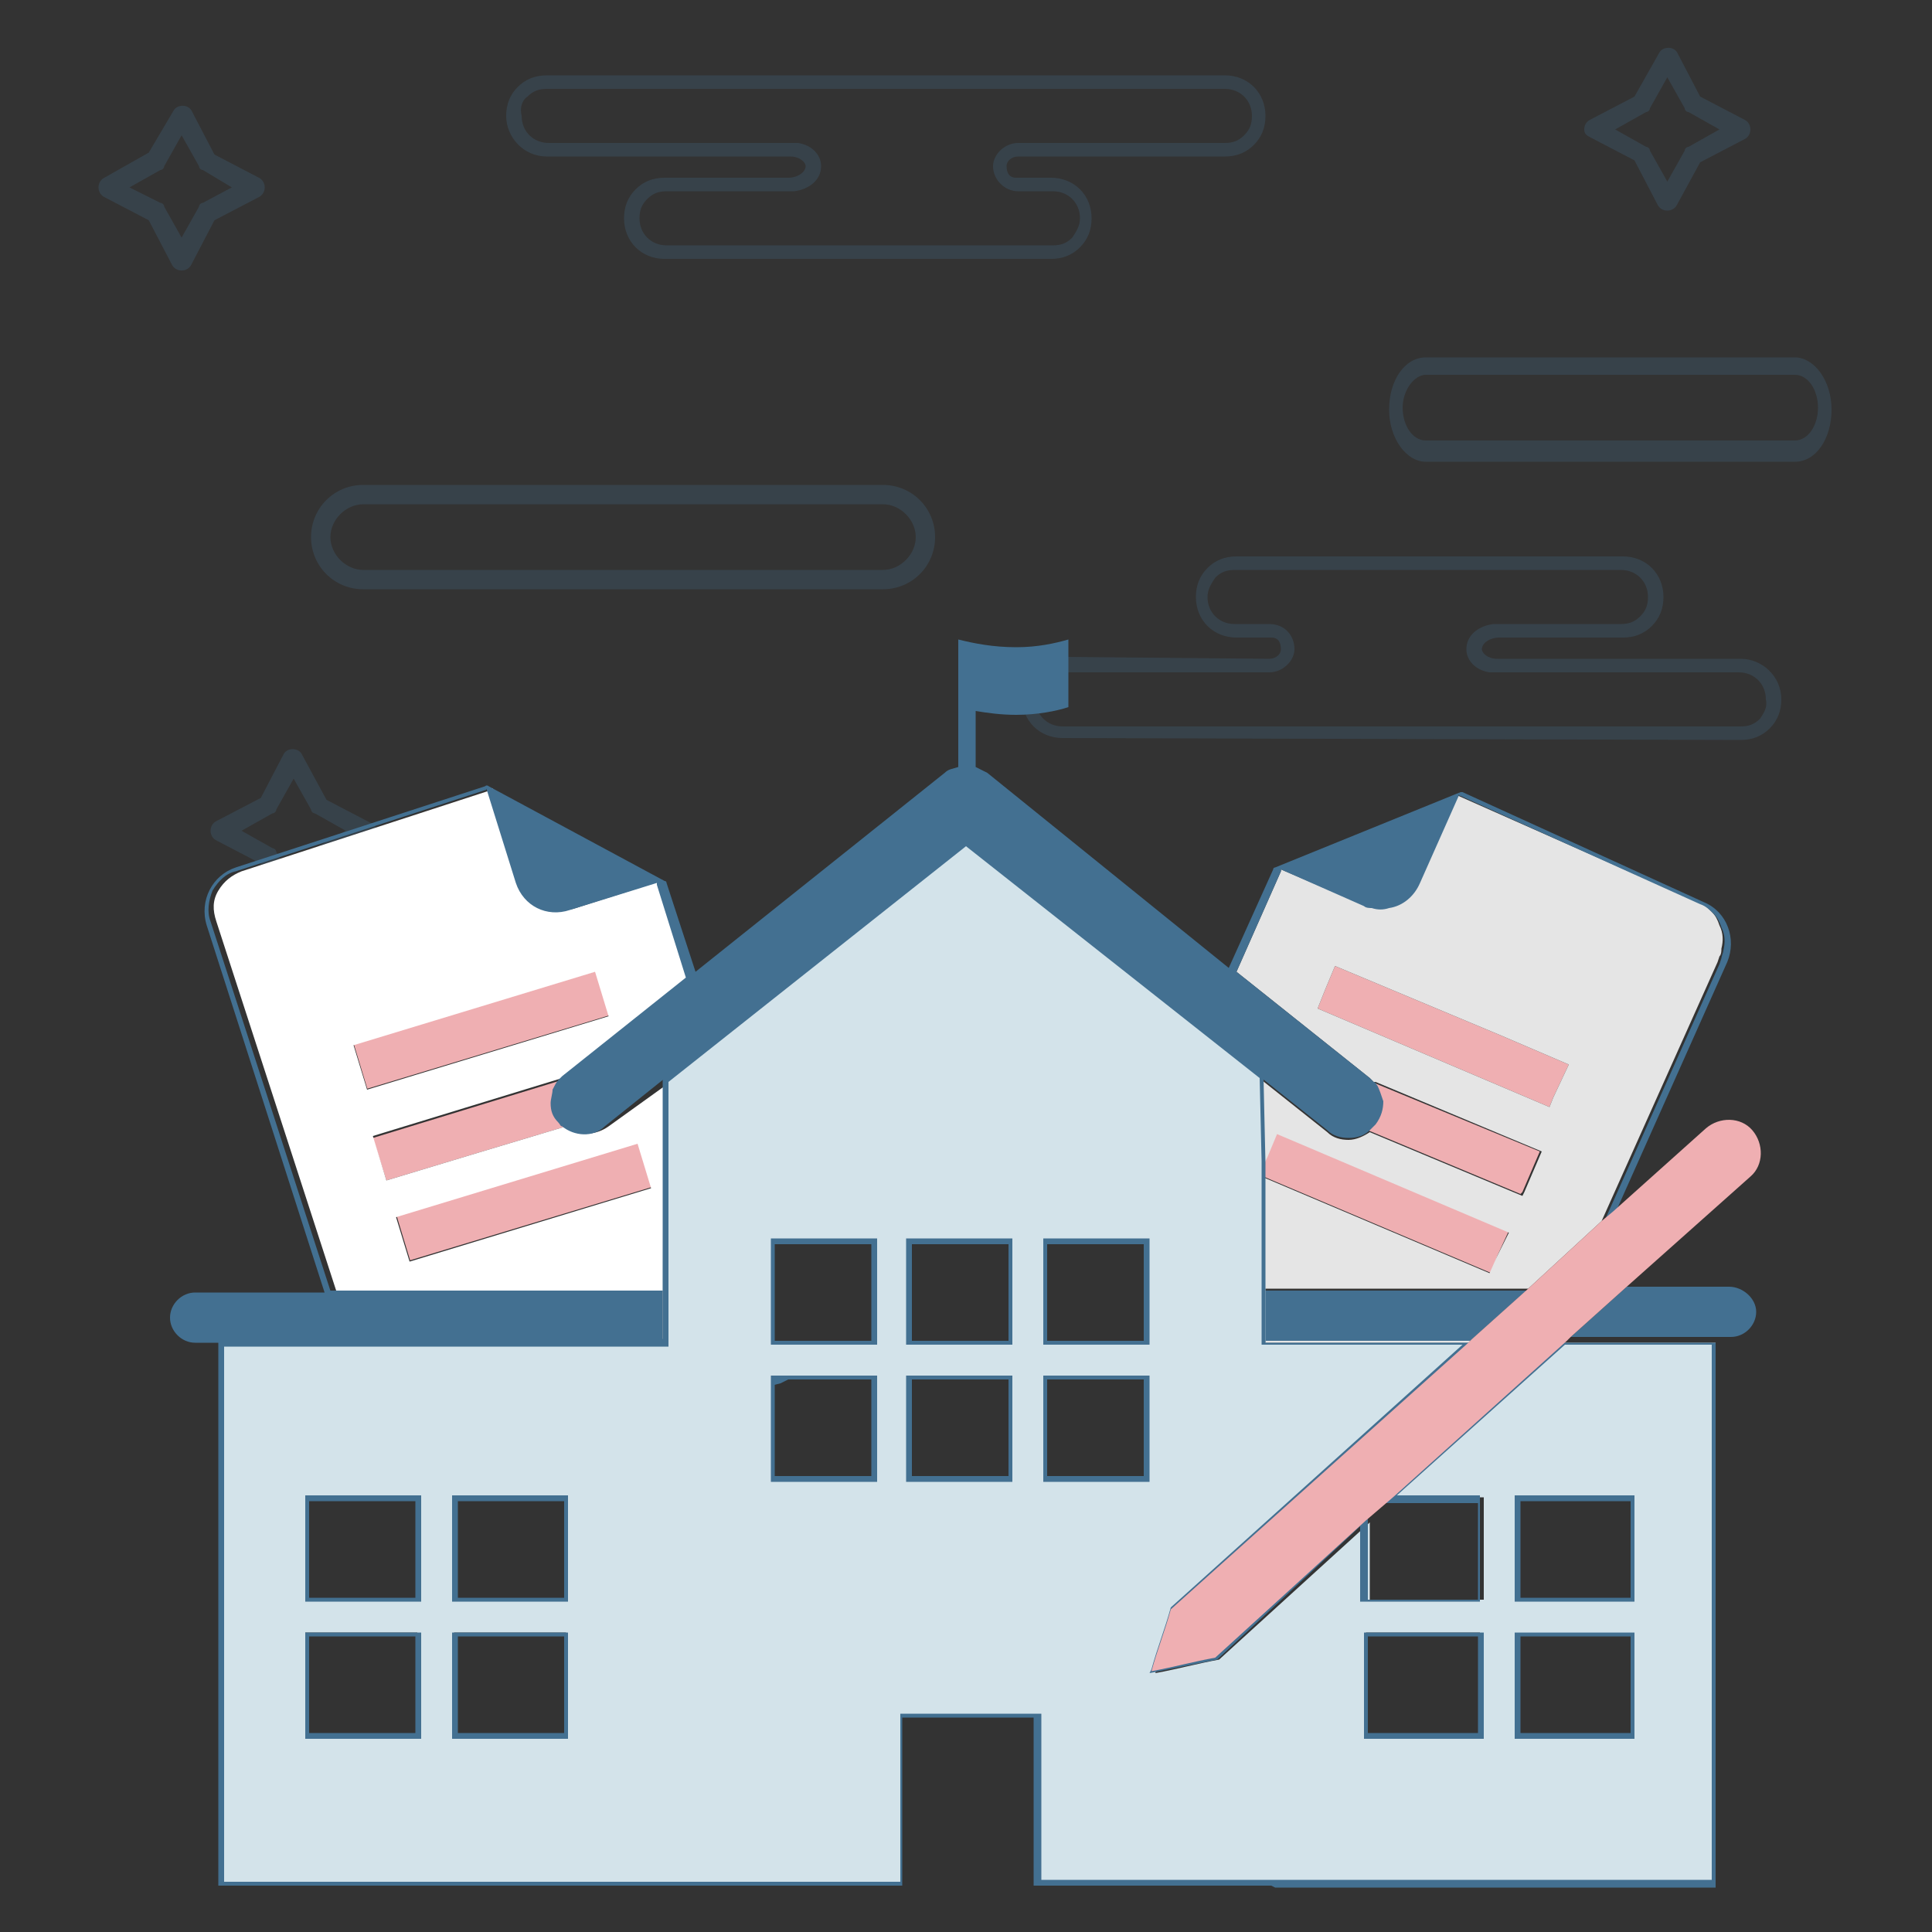 <?xml version="1.0" encoding="utf-8"?>
<!-- Generator: Adobe Illustrator 22.1.0, SVG Export Plug-In . SVG Version: 6.00 Build 0)  -->
<svg version="1.1" id="Layer_1" xmlns="http://www.w3.org/2000/svg" xmlns:xlink="http://www.w3.org/1999/xlink" x="0px" y="0px"
	 viewBox="0 0 100 100" enable-background="new 0 0 100 100" xml:space="preserve">
<rect x="0" y="0" width="100" height="100" fill="#333333" stroke="none"/>
<g>
	<g>
		<g id="background_28_" opacity="0.25">
			<g>
				<g>
					<g>
						<g>
							<g>
								<path fill="#437091" d="M45.7,25.1l-26.9,0c-1.5,0-2.7,1.2-2.7,2.7c0,1.5,1.2,2.7,2.7,2.7l26.9,0c1.5,0,2.7-1.2,2.7-2.7
									S47.2,25.1,45.7,25.1z M45.7,29.5l-26.9,0c-0.9,0-1.7-0.8-1.7-1.7c0-0.9,0.8-1.7,1.7-1.7l26.9,0c0.9,0,1.7,0.8,1.7,1.7
									C47.4,28.7,46.6,29.5,45.7,29.5z"/>
							</g>
						</g>
					</g>
				</g>
			</g>
			<g>
				<g>
					<g>
						<g>
							<g>
								<path fill="#437091" d="M28.3,8.1l12.6,0c0.5,0,0.8,0.3,0.8,0.5c0,0.3-0.4,0.6-0.9,0.6c0,0,0,0,0,0l-6.4,0
									c-0.6,0-1.1,0.2-1.5,0.6c-0.4,0.4-0.6,0.9-0.6,1.5c0,1.2,0.9,2.1,2.1,2.1l20,0c0.6,0,1.1-0.2,1.5-0.6
									c0.4-0.4,0.6-0.9,0.6-1.5c0-1.2-0.9-2.1-2.1-2.1l-1.8,0c-0.4,0-0.5-0.3-0.5-0.6c0-0.3,0.3-0.5,0.6-0.5c0,0,0,0,0,0l10.7,0
									c0.6,0,1.1-0.2,1.5-0.6c0.4-0.4,0.6-0.9,0.6-1.5c0-1.2-0.9-2.1-2.1-2.1l-35.1,0c-0.6,0-1.1,0.2-1.5,0.6
									c-0.4,0.4-0.6,0.9-0.6,1.5C26.2,7.1,27.1,8.1,28.3,8.1z M27.3,5c0.3-0.3,0.6-0.4,1-0.4l35.1,0c0.8,0,1.4,0.6,1.4,1.4
									c0,0.4-0.1,0.7-0.4,1c-0.3,0.3-0.6,0.4-1,0.4l-10.7,0c0,0,0,0,0,0c-0.7,0-1.3,0.6-1.3,1.2c0,0.7,0.6,1.3,1.3,1.3l1.8,0
									c0.8,0,1.4,0.6,1.4,1.4c0,0.4-0.2,0.7-0.4,1c-0.3,0.3-0.6,0.4-1,0.4l-20,0c-0.8,0-1.4-0.6-1.4-1.4c0-0.4,0.1-0.7,0.4-1
									c0.3-0.3,0.6-0.4,1-0.4l6.5,0c0,0,0.1,0,0.1,0c0.8-0.1,1.4-0.6,1.4-1.3c0-0.6-0.5-1.1-1.2-1.2c0,0-0.1,0-0.2,0l-0.2,0
									c0,0,0,0,0,0c0,0,0,0,0,0l-12.5,0c-0.8,0-1.4-0.6-1.4-1.4C26.9,5.6,27,5.2,27.3,5z"/>
							</g>
						</g>
					</g>
				</g>
			</g>
			<g>
				<g>
					<g>
						<g>
							<g>
								<path fill="#437091" d="M90.1,34.1l-12.6,0c-0.5,0-0.8-0.3-0.8-0.5c0-0.3,0.4-0.6,0.9-0.6c0,0,0,0,0,0l6.4,0
									c0.6,0,1.1-0.2,1.5-0.6c0.4-0.4,0.6-0.9,0.6-1.5c0-1.2-0.9-2.1-2.1-2.1l-20,0c-0.6,0-1.1,0.2-1.5,0.6
									c-0.4,0.4-0.6,0.9-0.6,1.5c0,1.2,0.9,2.1,2.1,2.1l1.8,0c0.4,0,0.5,0.3,0.5,0.6c0,0.3-0.3,0.5-0.6,0.5c0,0,0,0,0,0L55,34
									c-0.6,0-1.1,0.2-1.5,0.6c-0.4,0.4-0.6,0.9-0.6,1.5c0,1.2,0.9,2.1,2.1,2.1l35.1,0.1c0.6,0,1.1-0.2,1.5-0.6
									c0.4-0.4,0.6-0.9,0.6-1.5C92.2,35,91.2,34.1,90.1,34.1z M91.1,37.2c-0.3,0.3-0.6,0.4-1,0.4L55,37.6c-0.8,0-1.4-0.6-1.4-1.4
									c0-0.4,0.1-0.7,0.4-1c0.3-0.3,0.6-0.4,1-0.4l10.7,0c0,0,0,0,0,0c0.7,0,1.3-0.6,1.3-1.2c0-0.7-0.5-1.3-1.3-1.3l-1.8,0
									c-0.8,0-1.4-0.6-1.4-1.4c0-0.4,0.2-0.7,0.4-1c0.3-0.3,0.6-0.4,1-0.4l20,0c0.8,0,1.4,0.6,1.4,1.4c0,0.4-0.1,0.7-0.4,1
									c-0.3,0.3-0.6,0.4-1,0.4l-6.5,0c0,0-0.1,0-0.1,0c-0.8,0.1-1.4,0.6-1.4,1.3c0,0.6,0.5,1.1,1.2,1.2c0,0,0.1,0,0.2,0l0.2,0
									c0,0,0,0,0,0c0,0,0,0,0,0l12.5,0c0.8,0,1.4,0.6,1.4,1.4C91.5,36.6,91.3,36.9,91.1,37.2z"/>
							</g>
						</g>
					</g>
				</g>
			</g>
			<g>
				<g>
					<g>
						<g>
							<g>
								<path fill="#437091" d="M19.2,42.6l-2.3-1.2L15.6,39c-0.2-0.3-0.7-0.3-0.9,0l-1.2,2.3l-2.3,1.2c-0.2,0.1-0.3,0.3-0.3,0.5
									c0,0.2,0.1,0.4,0.3,0.5l2.3,1.2l1.2,2.3c0.1,0.2,0.3,0.3,0.5,0.3c0.2,0,0.4-0.1,0.5-0.3l1.2-2.3l2.3-1.2
									c0.2-0.1,0.3-0.3,0.3-0.5C19.5,42.8,19.3,42.6,19.2,42.6z M16.3,43.9c-0.1,0-0.2,0.1-0.2,0.2l-0.9,1.6l-0.9-1.6
									c0-0.1-0.1-0.2-0.2-0.2L12.5,43l1.6-0.9c0.1,0,0.2-0.1,0.2-0.2l0.9-1.6l0.9,1.6c0,0.1,0.1,0.2,0.2,0.2l1.6,0.9L16.3,43.9z"
									/>
							</g>
						</g>
					</g>
				</g>
			</g>
			<g>
				<g>
					<g>
						<g>
							<g>
								<path fill="#437091" d="M13.4,9.2l-2.3-1.2L9.9,5.7c-0.2-0.3-0.7-0.3-0.9,0L7.7,7.9L5.4,9.2C5.2,9.3,5.1,9.5,5.1,9.7
									c0,0.2,0.1,0.4,0.3,0.5l2.3,1.2l1.2,2.3c0.1,0.2,0.3,0.3,0.5,0.3c0.2,0,0.4-0.1,0.5-0.3l1.2-2.3l2.3-1.2
									c0.2-0.1,0.3-0.3,0.3-0.5C13.7,9.5,13.6,9.3,13.4,9.2z M10.5,10.5c-0.1,0-0.2,0.1-0.2,0.2l-0.9,1.6l-0.9-1.6
									c0-0.1-0.1-0.2-0.2-0.2L6.7,9.7l1.6-0.9c0.1,0,0.2-0.1,0.2-0.2L9.4,7l0.9,1.6c0,0.1,0.1,0.2,0.2,0.2L12,9.7L10.5,10.5z"/>
							</g>
						</g>
					</g>
				</g>
			</g>
			<g>
				<g>
					<g>
						<g>
							<g>
								<path fill="#437091" d="M82.3,7.1l2.3,1.2l1.2,2.3c0.1,0.2,0.3,0.3,0.5,0.3c0.2,0,0.4-0.1,0.5-0.3L88,8.4l2.3-1.2
									c0.2-0.1,0.3-0.3,0.3-0.5c0-0.2-0.1-0.4-0.3-0.5L88,5l-1.2-2.3c-0.2-0.3-0.7-0.3-0.9,0L84.6,5l-2.3,1.2
									C82.1,6.3,82,6.5,82,6.7S82.1,7,82.3,7.1z M85.2,5.8c0.1,0,0.2-0.1,0.2-0.2L86.3,4l0.9,1.6c0,0.1,0.1,0.2,0.2,0.2L89,6.7
									l-1.6,0.9c-0.1,0-0.2,0.1-0.2,0.2l-0.9,1.6l-0.9-1.6c0-0.1-0.1-0.2-0.2-0.2l-1.6-0.9L85.2,5.8z"/>
							</g>
						</g>
					</g>
				</g>
			</g>
			<g>
				<g>
					<g>
						<g>
							<g>
								<path fill="#437091" d="M73.8,23.9l19.1,0c1.1,0,1.9-1.2,1.9-2.7c0-1.5-0.9-2.7-1.9-2.7l-19.1,0c-1.1,0-1.9,1.2-1.9,2.7
									S72.8,23.9,73.8,23.9z M73.8,19.4l19.1,0c0.7,0,1.2,0.8,1.2,1.7c0,0.9-0.5,1.7-1.2,1.7l-19.1,0c-0.7,0-1.2-0.8-1.2-1.7
									C72.6,20.2,73.2,19.4,73.8,19.4z"/>
							</g>
						</g>
					</g>
				</g>
			</g>
		</g>
		<g>
			<path fill="none" d="M78.3,23.7L78.3,23.7C78.3,23.7,78.3,23.7,78.3,23.7L78.3,23.7z"/>
		</g>
	</g>
	<g>
		<path fill="none" d="M25.3,31.5L25.3,31.5C25.3,31.4,25.3,31.4,25.3,31.5L25.3,31.5z"/>
	</g>
	<g>
		<g>
			<rect x="23.4" y="68.2" fill="none" width="5.8" height="5.3"/>
		</g>
		<g>
			<rect x="78.5" y="75.2" fill="none" width="5.9" height="5.3"/>
		</g>
		<g>
			<rect x="78.5" y="68.2" fill="none" width="5.9" height="5.3"/>
		</g>
		<g>
			<rect x="70.6" y="75.2" fill="none" width="5.9" height="5.3"/>
		</g>
		<g>
			<rect x="70.6" y="68.2" fill="none" width="5.9" height="5.3"/>
		</g>
		<g>
			<rect x="23.4" y="75.2" fill="none" width="5.8" height="5.3"/>
		</g>
		<g>
			<rect x="15.7" y="75.2" fill="none" width="5.8" height="5.3"/>
		</g>
		<g>
			<rect x="15.7" y="68.2" fill="none" width="5.8" height="5.3"/>
		</g>
		<g>
			<rect x="39.9" y="61.9" fill="none" width="5.3" height="5.3"/>
		</g>
		<g>
			<rect x="53.9" y="61.9" fill="none" width="5.3" height="5.3"/>
		</g>
		<g>
			<polygon fill="none" points="52.2,54.8 46.9,54.8 46.9,57.3 46.9,60 46.9,60.1 52.2,60.1 52.2,60 52.2,57.3 			"/>
		</g>
		<g>
			<rect x="46.9" y="61.9" fill="none" width="5.3" height="5.3"/>
		</g>
		<g>
			<polygon fill="#F3FBFF" points="53.6,88 53.5,88 46.6,88 46.6,88 53.5,88 53.6,88 			"/>
		</g>
	</g>
	<g>
		<g>
			<polygon fill="none" points="78.7,61.9 78.7,61.9 70.9,58.6 70.9,58.6 70.9,58.6 			"/>
		</g>
		<g>
			<polygon fill="none" points="79.7,59.7 79.7,59.7 78.8,61.7 			"/>
		</g>
		<g>
			<path fill="none" d="M71.1,56C71.1,56,71.1,56,71.1,56L71.1,56C71,56,71,56,71.1,56l8.6,3.6L71.1,56z"/>
		</g>
		<g>
			<polygon fill="none" points="81.2,55.1 80.4,56.8 81.2,55.1 77.7,53.6 			"/>
		</g>
		<g>
			<polygon fill="none" points="68.6,51.2 68.2,52.2 80.2,57.3 80.2,57.3 68.2,52.2 			"/>
		</g>
		<g>
			<path fill="none" d="M89.2,49.1c0.1-0.4,0.1-0.8-0.1-1.2C89.2,48.3,89.3,48.8,89.2,49.1z"/>
		</g>
		<g>
			<polygon fill="none" points="66,58.6 65.5,59.8 66,58.6 			"/>
		</g>
		<g>
			<polygon fill="none" points="77.1,65.9 77.5,65 77.1,65.9 			"/>
		</g>
		<g>
			<path fill="none" d="M76.6,82.8v-5.3h-0.3h-0.9c-0.2,0-0.4,0-0.6,0h-1h-1.9l-1.4,1.2v4H76.6z"/>
		</g>
		<g>
			<path fill="none" d="M25.4,40.8C25.4,40.8,25.4,40.8,25.4,40.8L25.4,40.8L25.4,40.8z"/>
		</g>
		<g>
			<polygon fill="none" points="29.3,58.3 29.3,58.3 29.3,58.3 24.3,59.8 			"/>
		</g>
		<g>
			<polygon fill="none" points="75.5,41.1 75.5,41.2 75.5,41.2 			"/>
		</g>
		<g>
			<rect x="15.9" y="84.6" fill="none" width="5.8" height="5.3"/>
		</g>
		<g>
			<polygon fill="none" points="63.9,50.3 63.9,50.3 66.3,45.1 			"/>
		</g>
		<g>
			<polygon fill="none" points="33,59.2 33.7,61.5 21.2,65.3 21.2,65.3 33.7,61.5 33,59.2 			"/>
		</g>
		<g>
			<polygon fill="none" points="30.8,50.3 30.8,50.3 18.3,54.1 18.3,54.1 			"/>
		</g>
		<g>
			<polygon fill="none" points="29.1,55.8 19.3,58.8 19.3,58.8 29.1,55.8 29.1,55.8 29.1,55.8 			"/>
		</g>
		<g>
			<path fill="none" d="M40.4,71.6L40,71.7v4.8h5.3v-5.3H41C40.8,71.4,40.6,71.5,40.4,71.6z"/>
		</g>
		<g>
			<rect x="47" y="64.2" fill="none" width="5.3" height="5.3"/>
		</g>
		<g>
			<rect x="78.6" y="77.5" fill="none" width="5.9" height="5.3"/>
		</g>
		<g>
			<polygon fill="none" points="40.2,64.2 40,64.2 40,69.5 41.7,69.5 42,69.5 45.3,69.5 45.3,64.2 40.5,64.2 			"/>
		</g>
		<g>
			<rect x="47" y="71.3" fill="none" width="5.3" height="5.3"/>
		</g>
		<g>
			<rect x="78.6" y="84.6" fill="none" width="5.9" height="5.3"/>
		</g>
		<g>
			<polygon fill="none" points="57.4,64.2 54.1,64.2 54.1,69.5 56.5,69.5 56.9,69.5 59.3,69.5 59.3,64.2 57.7,64.2 			"/>
		</g>
		<g>
			<rect x="70.7" y="84.6" fill="none" width="5.9" height="5.3"/>
		</g>
		<g>
			<rect x="54.1" y="71.3" fill="none" width="5.3" height="5.3"/>
		</g>
		<g>
			<rect x="23.6" y="84.6" fill="none" width="5.8" height="5.3"/>
		</g>
		<g>
			<rect x="15.9" y="77.5" fill="none" width="5.8" height="5.3"/>
		</g>
		<g>
			<rect x="23.6" y="77.5" fill="none" width="5.8" height="5.3"/>
		</g>
		<g>
			
				<rect x="18.4" y="52.1" transform="matrix(0.957 -0.29 0.29 0.957 -14.401 9.53)" fill="#EFAFB2" width="13.1" height="2.4"/>
		</g>
		<g>
			<polygon fill="#EFAFB2" points="77.7,53.6 69.1,50 68.6,51.2 68.2,52.2 80.2,57.3 80.4,56.8 81.2,55.1 			"/>
		</g>
		<g>
			<path fill="#EFAFB2" d="M78.8,61.7l0.9-2.1l0,0L71,56c0.1,0.1,0.1,0.1,0.2,0.2c0.1,0.3,0.2,0.6,0.3,0.8c0,0.4-0.1,0.9-0.4,1.2
				c-0.1,0.1-0.2,0.2-0.3,0.3l7.9,3.3L78.8,61.7z"/>
		</g>
		<g>
			<path fill="#EFAFB2" d="M77.5,65l0.6-1.3l-12-5.1l-0.5,1.2l-0.2,0.4c0,0.2,0,0.5,0,0.7l11.8,5L77.5,65z"/>
		</g>
		<g>
			<path fill="#EFAFB2" d="M20,61.1l4.3-1.3l5-1.5c-0.1-0.1-0.2-0.1-0.2-0.2c-0.2-0.3-0.4-0.7-0.4-1c0-0.2,0.1-0.5,0.1-0.7
				c0.1-0.2,0.2-0.3,0.3-0.5l-9.8,3L20,61.1z"/>
		</g>
		<g>
			
				<rect x="20.6" y="61" transform="matrix(0.957 -0.29 0.29 0.957 -16.872 10.533)" fill="#EFAFB2" width="13.1" height="2.4"/>
		</g>
		<g>
			<path fill="#E5E5E5" d="M88.9,49.8l0.1-0.3c0.1-0.1,0.1-0.3,0.1-0.4c0.1-0.4,0.1-0.8-0.1-1.2c-0.1-0.3-0.2-0.5-0.4-0.7
				s-0.4-0.4-0.7-0.5l-12.4-5.5c0,0-0.1,0-0.1-0.1l0,0l-2,4.5c-0.3,0.7-0.9,1.2-1.6,1.3c-0.3,0-0.6,0-0.9,0c-0.1,0-0.3-0.1-0.4-0.1
				L66.3,45c0,0,0,0.1,0,0.1l-2.3,5.2l6.9,5.5c0.1,0.1,0.1,0.1,0.2,0.2l0.1,0c0,0,0,0,0,0l8.6,3.6l0,0l0,0l-0.9,2.1l-0.1,0.2l0,0
				l-7.9-3.3h0c-0.3,0.2-0.7,0.4-1.1,0.4c-0.4,0-0.8-0.1-1.1-0.4l-3.4-2.7c0,1.4,0,2.9,0.1,4.4l0.2-0.4l0.5-1.2l0,0l12,5.1L77.5,65
				l-0.4,0.9l0,0l-11.8-5c0,1.9,0.1,3.8,0.1,5.8v0.2c0,0.1,0,0.1,0,0.2c0-0.1,0-0.1,0-0.2v-0.2l13.7,0l3.8-3.5l0,0L88.9,49.8z
				 M80.4,56.8l-0.2,0.5l0,0l-12-5.1l0.4-1l0.5-1.2l8.6,3.6l3.5,1.5L80.4,56.8z"/>
		</g>
		<g>
			<polygon fill="#E5E5E5" points="65.5,69.3 65.5,69.5 76,69.5 76.2,69.3 67.7,69.3 			"/>
		</g>
		<g>
			<path fill="#FFFFFF" d="M40.4,71.3H40v0.1L40.4,71.3C40.3,71.3,40.3,71.3,40.4,71.3z"/>
		</g>
		<g>
			<path fill="#FFFFFF" d="M31.5,58.3c-0.7,0.5-1.6,0.5-2.2,0l0,0l-5,1.5L20,61.1l-0.7-2.3l0,0l9.8-3h0l0,0c0.1-0.1,0.1-0.2,0.2-0.2
				l6.4-5.1v0l-1.5-4.8c0,0,0-0.1,0-0.1L29.8,47c-1.2,0.4-2.4-0.3-2.8-1.4l-1.5-4.8l0,0c0,0-0.1,0.1-0.1,0.1l-12.9,4.2
				c-0.5,0.2-0.9,0.5-1.2,1c-0.3,0.5-0.3,1-0.1,1.6l6.2,19.1l17.2,0V67c0,0.3,0,0.6,0,0.9c0-0.3,0-0.6,0-0.9v-0.2
				c0-3.6,0.1-7.2,0.1-10.8l1-0.8l-1,0.8L31.5,58.3z M30.8,50.3L30.8,50.3l0.7,2.3L19,56.4l-0.7-2.3l0,0L30.8,50.3z M21.2,65.3
				L21.2,65.3l-0.7-2.3L33,59.2l0,0l0.7,2.3L21.2,65.3z"/>
		</g>
		<g>
			<polygon fill="#FFFFFF" points="18.1,69.4 18.1,69.5 34.4,69.5 34.4,69.4 32.5,69.4 			"/>
		</g>
		<g>
			<path fill="#437091" d="M18.1,69.4l14.4,0h1.8v0c0-0.5,0-1,0-1.5c0-0.3,0-0.6,0-0.9v-0.2l-17.2,0l-6.2-19.1
				c-0.2-0.5-0.1-1.1,0.1-1.6c0.3-0.5,0.7-0.9,1.2-1l12.9-4.2c0,0,0.1,0,0.1-0.1c0,0,0,0,0,0l0,0.1l1.5,4.8c0.4,1.2,1.6,1.8,2.8,1.4
				l4.5-1.4c0,0,0,0.1,0,0.1l1.5,4.8v0l-6.4,5.1c-0.1,0.1-0.2,0.2-0.2,0.2c0,0,0,0,0,0c-0.1,0.1-0.2,0.3-0.3,0.5
				c0,0.2-0.1,0.5-0.1,0.7c0,0.4,0.1,0.7,0.4,1c0.1,0.1,0.1,0.2,0.2,0.2c0,0,0,0,0,0c0.6,0.5,1.6,0.6,2.2,0l3-2.4l1-0.8L50,43.6
				l15.3,12.2l0,0l3.4,2.7c0.3,0.3,0.7,0.4,1.1,0.4c0.4,0,0.8-0.1,1.1-0.4c0,0,0,0,0,0c0.1-0.1,0.2-0.2,0.3-0.3
				c0.3-0.4,0.4-0.8,0.4-1.2c-0.1-0.3-0.2-0.6-0.3-0.8c-0.1-0.1-0.1-0.2-0.2-0.2c0,0,0,0,0,0c-0.1-0.1-0.1-0.1-0.2-0.2l-6.9-5.5l0,0
				l2.3-5.2c0,0,0-0.1,0-0.1l4.3,1.9c0.1,0.1,0.3,0.1,0.4,0.1c0.3,0.1,0.6,0.1,0.9,0c0.7-0.1,1.3-0.6,1.6-1.3l2-4.5l0-0.1v0
				c0,0,0,0.1,0.1,0.1L88,46.8c0.3,0.1,0.5,0.3,0.7,0.5s0.3,0.4,0.4,0.7c0.2,0.4,0.2,0.8,0.1,1.2c0,0.1-0.1,0.3-0.1,0.4l-0.1,0.3
				l-6,13.4l0,0l0.6-0.5l0,0l5.8-13c0.5-1.2,0-2.6-1.2-3.1L75.7,41c-0.1,0-0.1,0-0.1,0l0,0L66,44.9h0c0,0-0.1,0-0.1,0.1l-2.3,5.1
				L51.1,40c-0.2-0.1-0.4-0.2-0.6-0.3l0-2.9c0.6,0.1,1.3,0.2,2.1,0.2c1.1,0,2.1-0.2,2.7-0.4c0-1.2,0-2.3,0-3.5
				c-0.7,0.2-1.6,0.4-2.7,0.4c-1.2,0-2.2-0.2-3-0.4c0,1.2,0,2.3,0,3.5c0,0,0,0,0,0l0,3.1c-0.3,0.1-0.5,0.1-0.7,0.3L36,50.3l-1.5-4.6
				c0,0,0-0.1-0.1-0.1l0,0l-9.1-4.9l0,0c0,0-0.1-0.1-0.2,0l-12.9,4.2c-1.2,0.4-1.9,1.7-1.5,3l6.1,19l-6.7,0c-0.7,0-1.3,0.6-1.3,1.3
				c0,0.7,0.6,1.3,1.3,1.3c0,0,0,0,0,0h1.2l6.3,0l0,0L18.1,69.4L18.1,69.4z"/>
		</g>
		<g>
			<path fill="#437091" d="M41,71.3h-0.6c0,0,0,0-0.1,0L40,71.4v0.3l0.4-0.1C40.6,71.5,40.8,71.4,41,71.3z"/>
		</g>
		<g>
			<path fill="#437091" d="M89.5,66.6l-5.3,0l-2.9,2.6l7.6,0h0.7c0.7,0,1.3-0.6,1.3-1.3S90.2,66.6,89.5,66.6z"/>
		</g>
		<g>
			<path fill="#437091" d="M65.4,66.9c0,0.1,0,0.1,0,0.2c0,0.7,0,1.5,0,2.3v0h2.2l8.5,0l2.9-2.6l-13.7,0V66.9z"/>
		</g>
		<g>
			<path fill="#D3E3EA" d="M74,77.5h1c0.2,0,0.4,0,0.6,0h0.9h0.3v5.3h-5.9v-4l-7.8,7.1c-1.1,0.2-2.2,0.5-3.3,0.7
				c0.3-1.1,0.7-2.1,1-3.2L76,69.5H65.5v-0.1v0c0-0.8,0-1.5,0-2.3c0-0.1,0-0.1,0-0.2v-0.2c0-1.9-0.1-3.8-0.1-5.8c0-0.2,0-0.5,0-0.7
				c0-1.4,0-2.9-0.1-4.4l0,0L50,43.6L35.4,55.2l-1,0.8c0,3.6-0.1,7.2-0.1,10.8V67c0,0.3,0,0.6,0,0.9c0,0.5,0,1,0,1.5v0v0.1H18.1
				h-0.3h-6.4v28h22.8v0h12.4v-8.7h7v8.6h0.1v0.1h-0.1v0h12.2v0h23v-28H81l-9,8.1H74z M21.6,89.8h-5.8v-5.3h5.8V89.8z M21.6,82.8
				h-5.8v-5.3h5.8V82.8z M29.3,89.8h-5.8v-5.3h5.8V89.8z M29.3,82.8h-5.8v-5.3h5.8V82.8z M45.3,76.5H40v-4.8v-0.3v-0.1h0.3H41h4.3
				V76.5z M45.3,69.5H42h-0.3H40v-5.3h0.2h0.3h4.8V69.5z M52.3,76.5H47v-5.3h5.3V76.5z M52.3,69.5H47v-5.3h5.3V69.5z M59.3,76.5
				h-5.3v-5.3h5.3V76.5z M59.3,69.5h-2.4h-0.4h-2.4v-5.3h3.3h0.3h1.6V69.5z M76.6,89.8h-5.9v-5.3h5.9V89.8z M78.6,77.5h5.9v5.3h-5.9
				V77.5z M78.6,84.6h5.9v5.3h-5.9V84.6z"/>
			<path fill="#437091" d="M65.8,97.6H53.5v-8.7h-6.8v8.7H34.1v0H11.3V69.3h23c0-0.4,0-0.8,0-1.3l0-0.6c0-0.2,0-0.4,0-0.5v-0.2
				c0-1.8,0-3.6,0-5.4c0-1.8,0-3.6,0-5.4v-0.1l1-0.8L50,43.4l15.4,12.3l0,0.1l0.1,4.4c0,0.1,0,0.2,0,0.4c0,0.1,0,0.2,0,0.4
				c0,1,0,1.9,0,2.9c0,1,0,1.9,0,2.9l0,0.4c0,0.7,0,1.5,0,2.3v0h10.8L60.7,83.4c-0.3,1-0.6,2-0.9,3l3-0.6l8-7.2v4.2h5.7v-5h-1
				c-0.2,0-0.4,0-0.6,0l-3.2,0l9.2-8.3h7.9v28.2H66L65.8,97.6z M53.8,97.3h11.9l0.1,0h22.8V69.6h-7.6l-8.7,7.8h2.5
				c0.2,0,0.4,0,0.5,0l1.3,0v5.5h-6.2v-3.9L63,85.9l-3.5,0.7l0.1-0.2c0.3-1.1,0.7-2.1,1-3.2l0,0l0,0l15.1-13.6H65.3v-0.3
				c0-0.7,0-1.5,0-2.2l0-0.4c0-1,0-1.9,0-2.9s0-1.9,0-2.9c0-0.1,0-0.2,0-0.4c0-0.1,0-0.2,0-0.4l-0.1-4.3L50,43.8L34.6,56
				c0,1.8,0,3.6,0,5.3c0,1.8,0,3.6,0,5.4V67c0,0.2,0,0.4,0,0.6l0,0.6c0,0.4,0,0.9,0,1.3v0.2h-23v27.7h22.8v0h12.2v-8.7h7.3v8.6h0.1
				V97.3z M84.6,90h-6.2v-5.5h6.2V90z M78.7,89.7h5.7v-5h-5.7V89.7z M76.8,90h-6.2v-5.5h6.2V90z M70.8,89.7h5.7v-5h-5.7V89.7z
				 M29.4,90h-6v-5.5h6V90z M23.7,89.7h5.5v-5h-5.5V89.7z M21.8,90h-6v-5.5h6V90z M16,89.7h5.5v-5H16V89.7z M84.6,82.9h-6.2v-5.5
				h6.2V82.9z M78.7,82.7h5.7v-5h-5.7V82.7z M29.4,82.9h-6v-5.5h6V82.9z M23.7,82.7h5.5v-5h-5.5V82.7z M21.8,82.9h-6v-5.5h6V82.9z
				 M16,82.7h5.5v-5H16V82.7z M59.5,76.7H54v-5.5h5.5V76.7z M54.2,76.4h5v-5h-5V76.4z M52.4,76.7h-5.5v-5.5h5.5V76.7z M47.2,76.4h5
				v-5h-5V76.4z M45.4,76.7h-5.5v-5.5h5.5V76.7z M40.1,76.4h5v-5h-5V76.4z M59.5,69.6H54v-5.5h5.5V69.6z M54.2,69.4h5v-5h-5V69.4z
				 M52.4,69.6h-5.5v-5.5h5.5V69.6z M47.2,69.4h5v-5h-5V69.4z M45.4,69.6h-5.5v-5.5h5.5V69.6z M40.1,69.4h5v-5h-5V69.4z"/>
		</g>
		<g>
			<path fill="#EFAFB2" d="M90.6,60.9c0.7-0.6,0.7-1.7,0.1-2.4c-0.6-0.7-1.7-0.7-2.4-0.1l-4.8,4.3l-0.6,0.5l-3.8,3.5l-2.9,2.6
				L76,69.5L60.6,83.3c-0.3,1.1-0.7,2.1-1,3.2c1.1-0.2,2.2-0.5,3.3-0.7l7.8-7.1l1.4-1.2l9-8.1l0.2-0.2l2.9-2.6L90.6,60.9z"/>
		</g>
	</g>
</g>
</svg>

